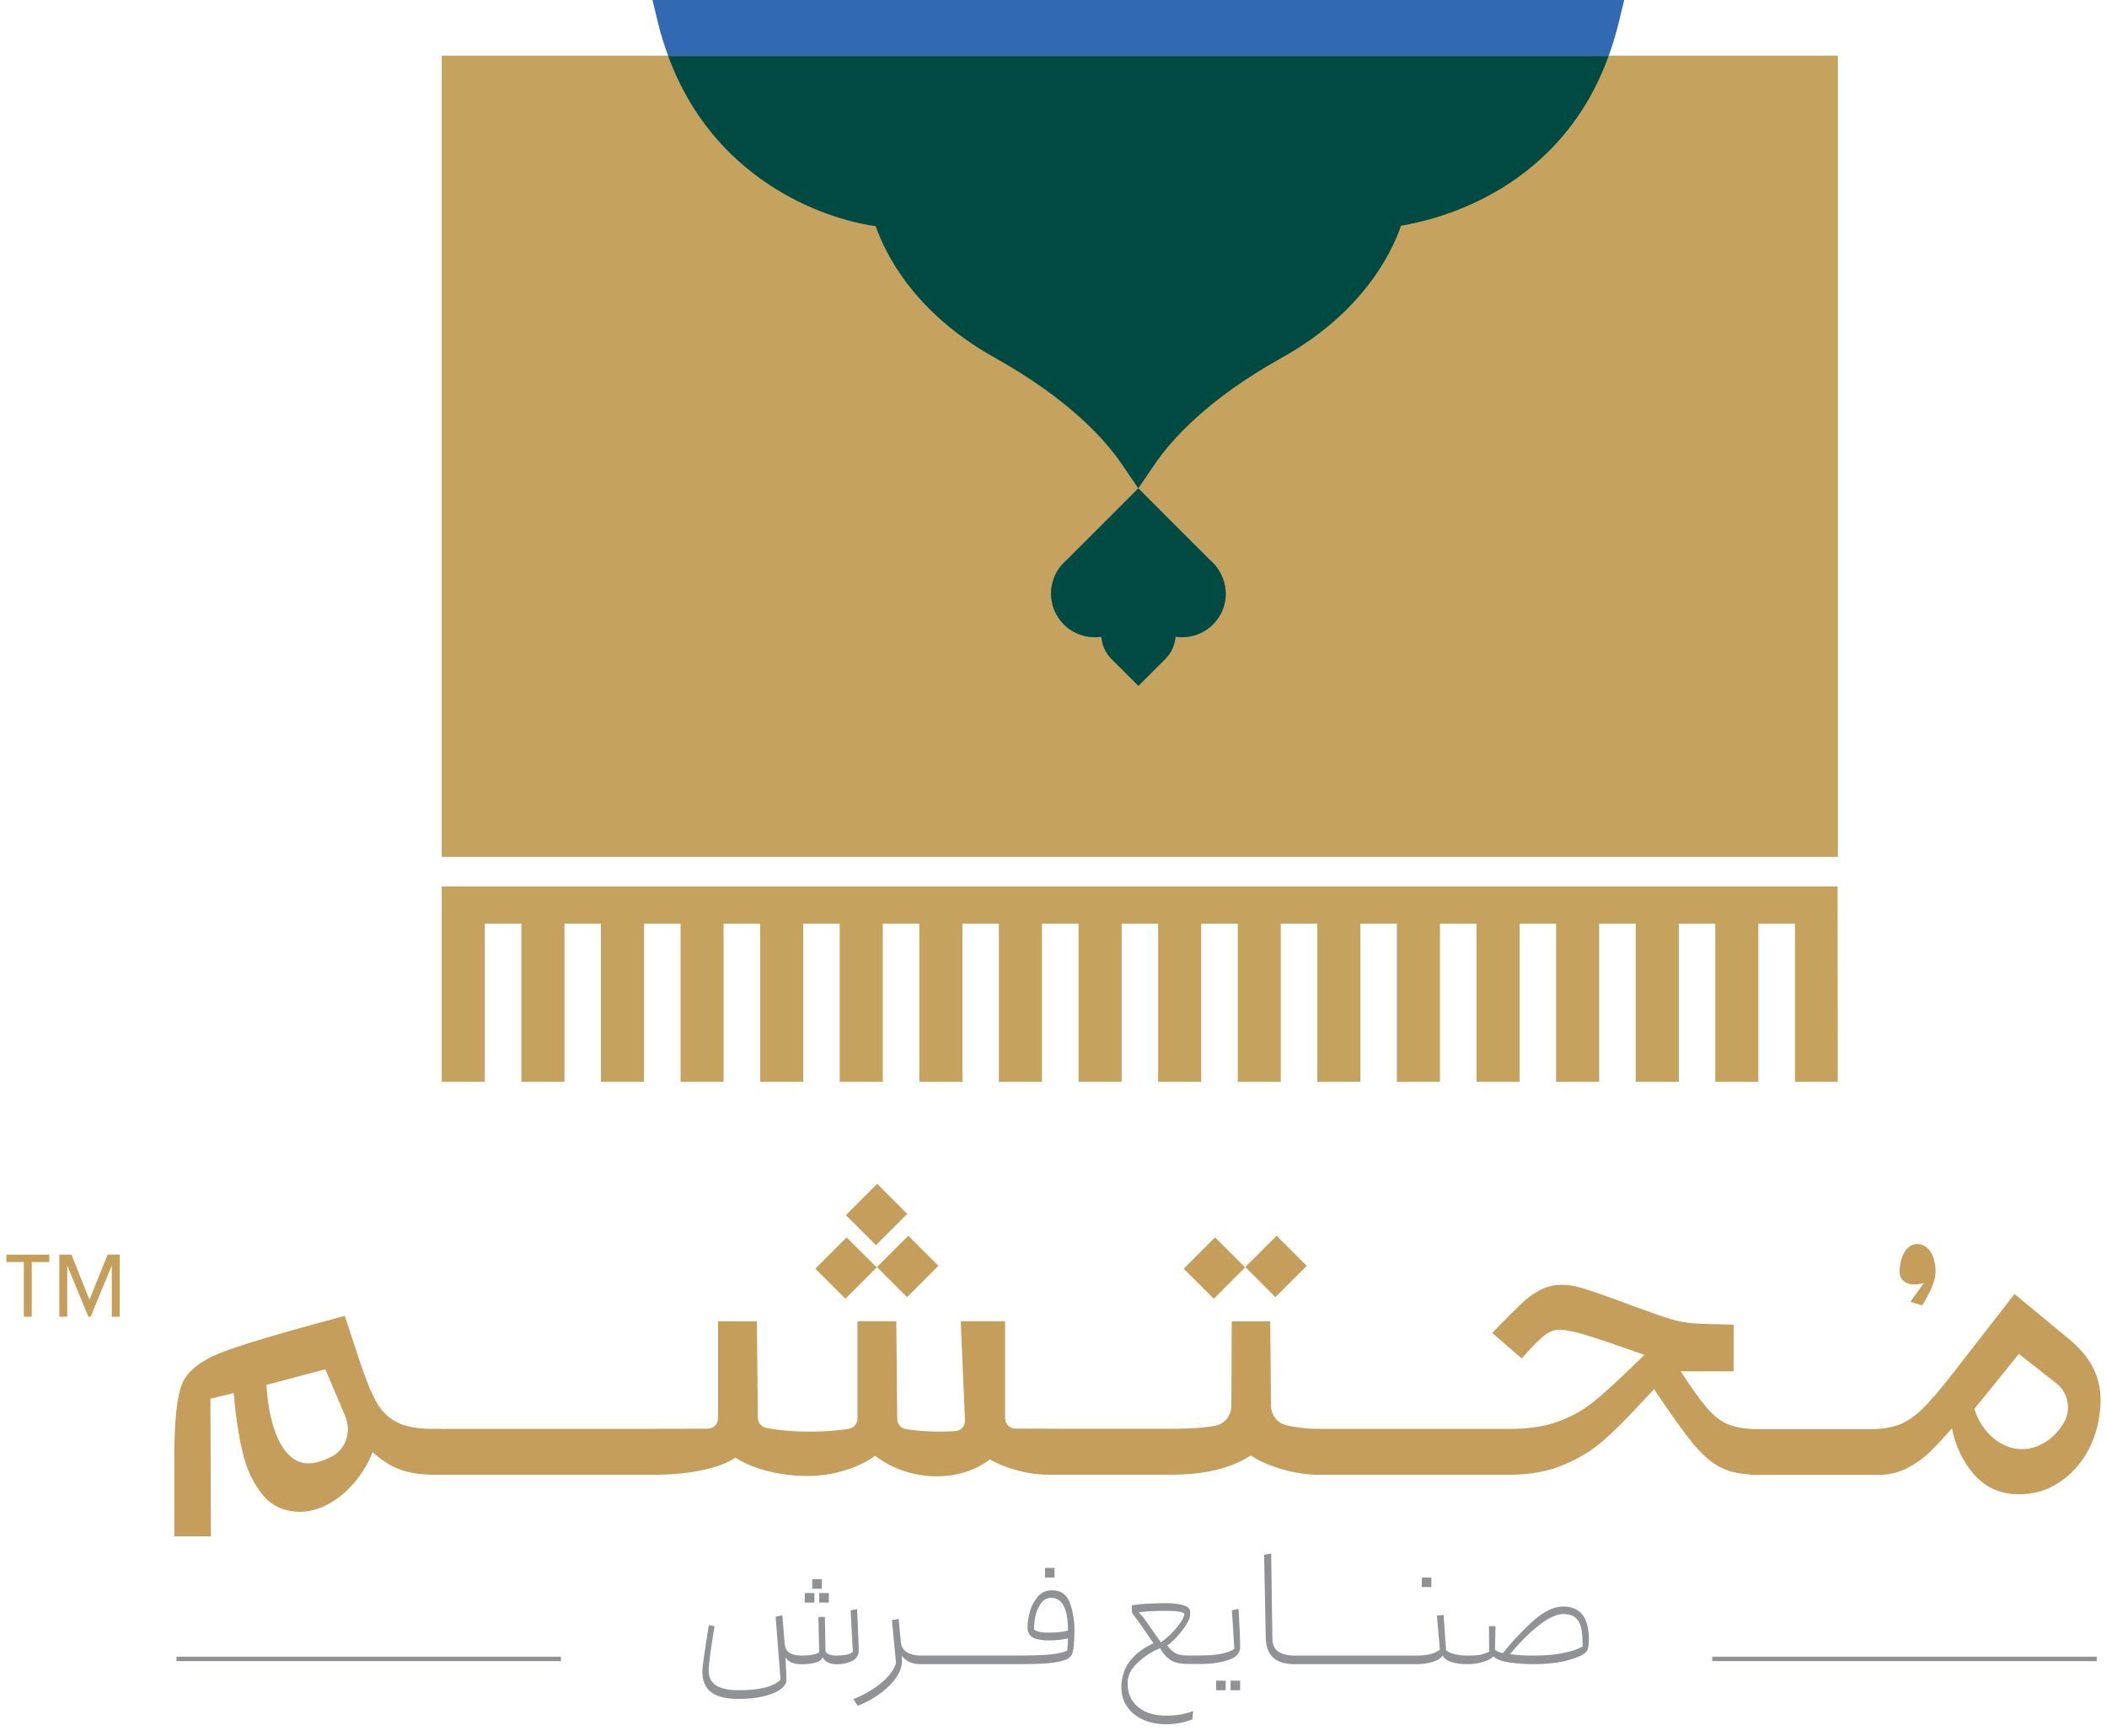 <svg width="159" height="131" viewBox="0 0 159 131" fill="none" xmlns="http://www.w3.org/2000/svg">
<path d="M42.333 125.031H13.318V125.366H42.333V125.031Z" fill="#909295"/>
<path d="M158.225 125.031H129.211V125.366H158.225V125.031Z" fill="#909295"/>
<path d="M64.803 124.543C64.803 124.304 64.762 123.266 64.68 121.436L64.188 121.531L64.359 124.666C64.195 124.789 64.004 124.871 63.792 124.898C63.58 124.933 63.341 124.946 63.088 124.946C62.699 124.946 62.44 124.851 62.296 124.653L62.248 122.023L61.757 122.037L61.818 124.7C61.579 124.864 61.135 124.946 60.486 124.946C60.076 124.946 59.762 124.871 59.557 124.728C59.345 124.584 59.229 124.332 59.209 123.983L59.038 121.907L58.532 122.016L58.901 126.77C58.375 127.296 57.324 127.562 55.739 127.562C54.236 127.562 53.478 127.077 53.478 126.107C53.478 125.629 53.628 124.502 53.922 122.726L53.492 122.651C53.164 124.666 53 125.827 53 126.135C53 126.845 53.219 127.364 53.663 127.706C54.1 128.047 54.797 128.218 55.739 128.218C56.429 128.218 57.05 128.156 57.597 128.027C58.143 127.897 58.574 127.726 58.881 127.508C59.188 127.289 59.345 127.043 59.345 126.763C59.345 126.387 59.318 125.827 59.27 125.083C59.393 125.274 59.557 125.404 59.762 125.486C59.967 125.561 60.219 125.602 60.513 125.602C60.868 125.602 61.196 125.561 61.504 125.486C61.811 125.411 62.002 125.267 62.084 125.069C62.153 125.233 62.276 125.363 62.467 125.459C62.658 125.554 62.877 125.602 63.136 125.602C63.573 125.602 63.963 125.52 64.304 125.356C64.632 125.192 64.803 124.919 64.803 124.543Z" fill="#909295"/>
<path d="M79.391 120.02C78.947 120.02 78.585 120.183 78.311 120.504C78.038 120.832 77.84 121.208 77.717 121.631C77.601 122.062 77.54 122.444 77.54 122.779C77.54 122.943 77.553 123.066 77.588 123.141C77.622 123.216 77.67 123.312 77.738 123.421C77.861 123.564 78.045 123.66 78.291 123.715C78.537 123.769 78.797 123.803 79.056 123.803C79.657 123.803 80.169 123.756 80.586 123.653C80.586 124.063 80.566 124.37 80.525 124.582C80.21 124.719 79.767 124.814 79.2 124.869C78.626 124.917 77.813 124.944 76.761 124.944H74.528H72.294H70.061H69.453C69.057 124.944 68.722 124.862 68.449 124.698C68.176 124.534 68.018 124.288 67.984 123.967L67.814 122.178L67.308 122.273L67.616 125.484C67.507 125.934 67.178 126.413 66.618 126.911C66.058 127.41 65.32 127.854 64.398 128.236L64.733 128.742C65.409 128.462 65.997 128.134 66.496 127.751C66.994 127.376 67.383 126.979 67.656 126.563C67.93 126.153 68.066 125.75 68.066 125.368C68.066 125.197 68.059 125.053 68.053 124.951C68.182 125.156 68.374 125.313 68.62 125.429C68.865 125.538 69.145 125.593 69.46 125.593H70.068H72.301H74.535H76.768C77.888 125.593 78.687 125.566 79.172 125.518C79.657 125.47 80.06 125.388 80.381 125.272C80.579 125.204 80.722 125.108 80.818 124.978C80.914 124.848 80.975 124.637 81.016 124.357C81.05 124.07 81.078 123.646 81.085 123.079C81.085 122.308 80.969 121.604 80.736 120.969C80.511 120.341 80.06 120.02 79.391 120.02ZM79.083 123.216C78.605 123.216 78.257 123.141 78.032 122.991C78.032 122.308 78.148 121.734 78.387 121.276C78.619 120.819 78.926 120.586 79.309 120.586C80.162 120.586 80.593 121.406 80.593 123.052C80.251 123.161 79.753 123.216 79.083 123.216Z" fill="#909295"/>
<path d="M78.864 118.33L78.857 119.054H79.575L79.582 118.33H78.864Z" fill="#909295"/>
<path d="M60.734 120.223L60.727 120.947H61.451L61.458 120.229L60.734 120.223Z" fill="#909295"/>
<path d="M61.825 120.223L61.818 120.947H62.542L62.549 120.229L61.825 120.223Z" fill="#909295"/>
<path d="M91.774 126.836L91.768 127.56H92.485L92.498 126.843L91.774 126.836Z" fill="#909295"/>
<path d="M92.866 126.836L92.859 127.56H93.583L93.59 126.843L92.866 126.836Z" fill="#909295"/>
<path d="M61.294 119.186L61.287 119.903H62.011L62.018 119.186H61.294Z" fill="#909295"/>
<path d="M107.301 119.055L107.287 119.772L108.011 119.779L108.018 119.055H107.301Z" fill="#909295"/>
<path d="M117.954 121.245C117.224 121.245 116.425 121.648 115.557 122.454C114.69 123.26 113.979 124.031 113.412 124.762C113.317 124.749 113.201 124.714 113.085 124.667C112.968 124.619 112.88 124.564 112.818 124.503L112.852 122.727H112.361L112.374 124.653C112.094 124.783 111.848 124.865 111.63 124.899C111.411 124.933 111.145 124.947 110.824 124.947C109.997 124.947 109.431 124.81 109.123 124.537L108.939 121.88L108.433 121.928L108.659 124.509C108.413 124.673 108.153 124.79 107.887 124.851C107.621 124.912 107.265 124.947 106.828 124.947H104.595H102.361H100.128H97.894H97.696C97.184 124.947 96.781 124.851 96.474 124.653C96.166 124.455 96.016 124.106 96.016 123.601L95.927 117.242L95.394 117.338L95.517 123.594C95.531 124.264 95.722 124.762 96.078 125.097C96.433 125.432 96.986 125.595 97.723 125.595H97.88H100.114H102.347H104.581H106.814C107.32 125.595 107.75 125.541 108.119 125.425C108.488 125.309 108.734 125.151 108.863 124.94C109.089 125.377 109.738 125.595 110.81 125.595C111.158 125.595 111.514 125.541 111.876 125.438C112.244 125.336 112.518 125.192 112.695 125.015C112.955 125.247 113.385 125.397 113.979 125.479C114.574 125.554 115.14 125.595 115.68 125.595C116.636 125.595 117.456 125.514 118.152 125.343C118.849 125.172 119.348 124.967 119.655 124.721C119.819 124.564 119.901 124.243 119.901 123.758C119.915 122.085 119.259 121.245 117.954 121.245ZM115.755 124.947C114.99 124.947 114.389 124.912 113.952 124.837C114.69 123.943 115.42 123.212 116.144 122.652C116.862 122.092 117.469 121.812 117.968 121.812C118.398 121.812 118.719 121.914 118.931 122.126C119.143 122.337 119.28 122.611 119.341 122.952C119.396 123.294 119.43 123.738 119.43 124.277C118.515 124.728 117.299 124.947 115.755 124.947Z" fill="#909295"/>
<path d="M93.468 121.427L92.963 121.523L93.147 124.446C92.635 124.774 91.808 124.938 90.654 124.938H89.582C89.151 124.938 88.831 124.863 88.619 124.72C88.407 124.576 88.229 124.392 88.086 124.173C88.304 124.036 88.557 123.811 88.83 123.511C89.103 123.21 89.336 122.903 89.527 122.595C89.718 122.288 89.814 122.042 89.814 121.858V121.646C89.814 121.407 89.636 121.236 89.281 121.14C88.926 121.045 88.496 120.99 87.983 120.99C86.925 120.99 86.078 121.045 85.415 121.147V121.707L85.736 122.138C85.791 122.206 85.852 122.288 85.914 122.377C86.139 122.691 86.515 123.237 87.041 124.016C86.249 124.385 85.647 124.849 85.238 125.403C84.828 125.956 84.623 126.605 84.623 127.335C84.623 127.889 84.766 128.374 85.053 128.797C85.34 129.221 85.743 129.548 86.249 129.781C86.761 130.013 87.341 130.129 88.004 130.129C88.687 130.129 89.343 130.006 89.978 129.76L90.039 129.132C89.431 129.364 88.748 129.48 88.004 129.48C87.129 129.48 86.426 129.268 85.893 128.838C85.361 128.408 85.094 127.807 85.094 127.035C85.094 126.871 85.108 126.728 85.142 126.605C85.176 126.482 85.224 126.338 85.292 126.174C85.484 125.853 85.77 125.532 86.166 125.204C86.563 124.877 87.02 124.603 87.54 124.385C87.704 124.713 87.942 124.993 88.257 125.232C88.571 125.464 89.042 125.58 89.664 125.58H90.654C91.071 125.58 91.494 125.546 91.904 125.478C92.32 125.409 92.689 125.3 93.017 125.15C93.202 125.061 93.338 124.945 93.434 124.795C93.536 124.651 93.584 124.501 93.584 124.344C93.591 123.886 93.55 122.91 93.468 121.427ZM87.601 123.948L87.376 123.627C86.843 122.862 86.487 122.363 86.324 122.131C86.153 121.899 86.016 121.755 85.914 121.687C86.098 121.653 86.378 121.625 86.761 121.605C87.143 121.584 87.526 121.571 87.915 121.571C88.823 121.571 89.308 121.646 89.383 121.803C89.329 122.117 89.104 122.486 88.721 122.923C88.339 123.36 87.963 123.702 87.601 123.948Z" fill="#909295"/>
<path d="M68.541 93.263L66.18 95.625L68.45 97.895L70.811 95.533L68.541 93.263Z" fill="#C49E5A"/>
<path d="M66.194 89.343L63.832 91.705L66.102 93.975L68.464 91.613L66.194 89.343Z" fill="#C49E5A"/>
<path d="M63.889 93.384L61.527 95.746L63.797 98.016L66.159 95.654L63.889 93.384Z" fill="#C49E5A"/>
<path d="M96.336 93.263L93.975 95.625L96.245 97.895L98.606 95.533L96.336 93.263Z" fill="#C49E5A"/>
<path d="M91.688 93.384L89.326 95.746L91.596 98.016L93.958 95.654L91.688 93.384Z" fill="#C49E5A"/>
<path d="M144.467 96.938C144.699 96.938 144.945 96.897 145.198 96.808L144.16 98.249L145.054 98.516C145.369 98.01 145.621 97.539 145.799 97.102C145.976 96.665 146.065 96.296 146.065 95.988C146.065 95.572 146.004 95.203 145.887 94.882C145.771 94.561 145.608 94.315 145.396 94.144C145.184 93.974 144.945 93.885 144.672 93.885C144.419 93.885 144.194 93.974 143.996 94.158C143.797 94.336 143.64 94.588 143.524 94.916C143.408 95.237 143.354 95.606 143.354 96.023C143.354 96.282 143.456 96.501 143.661 96.678C143.866 96.856 144.132 96.938 144.467 96.938Z" fill="#C49E5A"/>
<path d="M157.925 103.18C157.529 102.422 156.921 101.698 156.088 101.022L155.214 100.298L154.735 99.902L152.024 97.662L152.017 97.668L150.753 99.294L147.304 103.727C146.389 104.908 145.631 105.789 145.044 106.356C144.449 106.923 143.862 107.313 143.281 107.531C142.701 107.75 141.977 107.859 141.109 107.859H139.969H133.384H132.715C131.779 107.859 131.028 107.743 130.461 107.517C129.894 107.292 129.355 106.882 128.842 106.295C128.33 105.707 127.661 104.772 126.828 103.494H130.823V99.977C129.471 99.936 128.173 99.915 127.64 99.861C127.108 99.806 126.575 99.704 126.042 99.54C125.509 99.383 124.587 99.062 123.276 98.577C121.917 98.071 120.926 97.716 120.305 97.504C119.683 97.293 119.198 97.149 118.85 97.074C118.501 96.999 118.16 96.965 117.819 96.965C117.368 96.965 116.937 97.047 116.534 97.211C116.131 97.375 115.694 97.641 115.223 98.017C114.752 98.392 113.256 99.922 112.607 100.598L114.834 102.525C115.503 101.753 116.043 101.206 116.446 100.865C116.849 100.523 117.238 100.359 117.614 100.359C118.146 100.359 118.884 100.503 119.82 100.797C120.755 101.09 122.183 101.575 124.095 102.251L123.044 103.269C121.862 104.417 120.899 105.277 120.161 105.865C119.423 106.452 118.556 106.93 117.559 107.292C116.562 107.654 115.387 107.838 114.021 107.838H112.006H110.722H100.852H99.521C98.838 107.838 98.216 107.784 97.642 107.681C97.437 107.647 97.239 107.599 97.034 107.552C96.372 107.388 95.921 106.773 95.914 106.09L95.853 99.717H92.95L92.923 106.104C92.923 106.814 92.431 107.456 91.727 107.593C91.481 107.64 91.236 107.681 90.976 107.709C90.286 107.791 89.412 107.832 88.36 107.832H88.346H87.028H80.416L76.633 107.818C76.202 107.818 75.847 107.463 75.847 107.032V99.711H72.501L72.821 107.19C72.842 107.613 72.521 107.982 72.097 108.009C71.763 108.03 71.38 108.043 70.964 108.043C70.322 108.043 69.714 108.016 69.126 107.955C68.833 107.927 68.566 107.886 68.334 107.845C67.965 107.777 67.706 107.456 67.706 107.08L67.637 99.711H64.707V107.053C64.707 107.435 64.434 107.77 64.058 107.832C63.764 107.879 63.444 107.92 63.088 107.955C62.453 108.016 61.791 108.043 61.101 108.043C60.35 108.043 59.632 108.009 58.949 107.934C58.533 107.886 58.157 107.832 57.816 107.763C57.454 107.688 57.194 107.367 57.187 106.998L57.119 99.717H54.189V107.039C54.189 107.476 53.84 107.825 53.403 107.825L48.021 107.838H34.149H33.521C33.48 107.838 33.446 107.859 33.404 107.859V107.838H32.667C31.512 107.838 30.611 107.675 29.955 107.34C29.3 107.005 28.781 106.486 28.391 105.789C28.002 105.093 27.578 104.041 27.114 102.641L26.021 99.314C21.254 100.578 18.112 101.514 16.582 102.128C15.059 102.743 14.102 103.529 13.727 104.478C13.351 105.427 13.16 107.224 13.16 109.86V115.946H15.913L15.879 105.564L17.634 105.134C17.784 106.855 18.009 108.358 18.317 109.635C18.624 110.912 19.129 111.978 19.833 112.824C20.53 113.671 21.479 114.095 22.668 114.095C23.337 114.095 24.027 113.91 24.737 113.535C25.447 113.159 26.096 112.633 26.69 111.95C27.285 111.267 27.763 110.482 28.118 109.594C28.815 110.222 29.518 110.666 30.229 110.919C30.918 111.165 31.718 111.288 32.619 111.294V111.301H34.142H48.014H49.346H49.36C50.692 111.301 51.894 111.185 52.973 110.96C54.045 110.734 54.892 110.42 55.5 110.01C56.197 110.454 57.03 110.796 57.986 111.035C58.943 111.274 59.926 111.39 60.93 111.39C61.893 111.39 62.836 111.254 63.744 110.973C64.652 110.7 65.418 110.325 66.039 109.867C66.709 110.379 67.446 110.769 68.252 111.028C69.058 111.288 69.871 111.417 70.697 111.417C71.448 111.417 72.166 111.308 72.856 111.09C73.546 110.871 74.16 110.557 74.693 110.14C75.308 110.489 75.997 110.762 76.776 110.973C77.555 111.185 78.333 111.294 79.112 111.294H80.416H87.028H88.346H88.36C89.644 111.294 90.771 111.178 91.755 110.939C92.738 110.7 93.619 110.338 94.398 109.847C95.026 110.27 95.825 110.618 96.781 110.892C97.738 111.165 98.653 111.301 99.521 111.301H100.852H110.722H112.006H113.884C115.421 111.301 116.774 111.055 117.948 110.571C119.116 110.086 120.113 109.478 120.947 108.761C121.773 108.043 122.763 107.06 123.904 105.817L124.82 104.84C126.131 106.8 127.135 108.2 127.838 109.041C128.542 109.881 129.245 110.468 129.956 110.803C130.523 111.069 131.226 111.226 132.059 111.281V111.308H132.722H133.391H139.976H141.294H141.751C142.53 111.308 143.247 111.144 143.896 110.81C144.545 110.482 145.105 110.086 145.576 109.635C146.047 109.184 146.621 108.569 147.297 107.797C147.591 109.191 148.144 110.338 148.937 111.247C149.736 112.155 150.726 112.661 151.908 112.756C152.003 112.763 152.14 112.77 152.318 112.77C153.055 112.777 153.807 112.661 154.483 112.367C155.746 111.814 156.744 110.905 157.481 109.635C158.048 108.651 158.39 107.531 158.492 106.274C158.513 106.001 158.519 105.803 158.519 105.68C158.519 104.772 158.321 103.938 157.925 103.18ZM25.038 109.928C25.031 109.928 25.024 109.935 25.017 109.935C24.361 110.27 23.774 110.441 23.255 110.441C22.674 110.441 22.162 110.195 21.711 109.71C21.26 109.225 20.898 108.535 20.625 107.64C20.352 106.752 20.175 105.707 20.106 104.519L24.553 103.337L26.048 106.869C26.533 107.996 26.13 109.362 25.038 109.928ZM155.712 107.429L155.699 107.449C155.316 108.057 154.859 108.528 154.305 108.863C153.752 109.198 153.185 109.368 152.584 109.368C151.805 109.368 151.081 109.088 150.426 108.535C149.763 107.975 149.285 107.244 148.991 106.336L152.352 102.176L155.179 104.403C156.101 105.12 156.334 106.425 155.712 107.429Z" fill="#C49E5A"/>
<path d="M3.713 95.241H2.395V99.373H1.8V95.241H0.482V94.688H3.72V95.241H3.713ZM9.034 99.373H8.439V95.5L6.841 99.373H6.671L5.072 95.5V99.373H4.478V94.688H5.393L6.752 98.096L8.118 94.688H9.034V99.373Z" fill="#C49E5A"/>
<path d="M138.696 4.207H33.334V64.668H138.696V4.207Z" fill="#C5A25D"/>
<path d="M138.669 66.9H33.334V68.082V69.708V81.647H36.585V69.708H39.345V81.647H42.596V69.708H45.349V81.647H48.599V69.708H51.359V81.647H54.603V69.708H57.363V81.647H60.614V69.708H63.366V81.647H66.617V69.708H69.377V81.647H72.628V69.708H75.38V81.647H78.632V69.708H81.391V81.647H84.642V69.708H87.395V81.647H90.646V69.708H93.405V81.647H96.65V69.708H99.409V81.647H102.66V69.708H105.413V81.647H108.664V69.708H111.423V81.647H114.675V69.708H117.427V81.647H120.678V69.708H123.438V81.647H126.689V69.708H129.441V81.647H132.692V69.708H135.452V81.647H138.682L138.669 66.9Z" fill="#C5A25D"/>
<path d="M50.416 4.207C53.783 13.448 61.952 16.494 66.084 17.068C66.795 19.124 68.973 23.591 75.039 26.979C80.564 30.066 83.338 33.085 84.69 35.079L85.899 36.855L87.107 35.079C88.46 33.085 91.233 30.059 96.759 26.979C102.865 23.57 105.03 19.056 105.727 17.034C108.827 16.522 117.795 14.179 121.395 4.214H50.416V4.207Z" fill="#004A44"/>
<path d="M91.699 42.66L91.679 42.633C91.577 42.517 91.467 42.407 91.344 42.305L85.901 36.861L80.45 42.312C80.334 42.414 80.225 42.523 80.122 42.64L80.095 42.667C79.61 43.241 79.316 43.985 79.316 44.798C79.316 46.615 80.792 48.09 82.608 48.09C82.779 48.09 82.943 48.076 83.107 48.049C83.162 48.664 83.407 49.258 83.879 49.729L85.907 51.758L87.936 49.729C88.407 49.258 88.653 48.664 88.708 48.049C88.872 48.076 89.036 48.09 89.207 48.09C91.023 48.09 92.499 46.615 92.499 44.798C92.478 43.971 92.184 43.234 91.699 42.66Z" fill="#336BAE"/>
<path d="M91.699 42.66L91.679 42.633C91.577 42.517 91.467 42.407 91.344 42.305L85.901 36.861L80.45 42.312C80.334 42.414 80.225 42.523 80.122 42.64L80.095 42.667C79.61 43.241 79.316 43.985 79.316 44.798C79.316 46.615 80.792 48.09 82.608 48.09C82.779 48.09 82.943 48.076 83.107 48.049C83.162 48.664 83.407 49.258 83.879 49.729L85.907 51.758L87.936 49.729C88.407 49.258 88.653 48.664 88.708 48.049C88.872 48.076 89.036 48.09 89.207 48.09C91.023 48.09 92.499 46.615 92.499 44.798C92.478 43.971 92.184 43.234 91.699 42.66Z" fill="#004A44"/>
<path d="M50.42 4.207H121.399C121.672 3.449 121.918 2.65 122.13 1.803L122.567 0H49.238L49.675 1.803C49.88 2.65 50.14 3.442 50.42 4.207Z" fill="#3169B2"/>
</svg>

